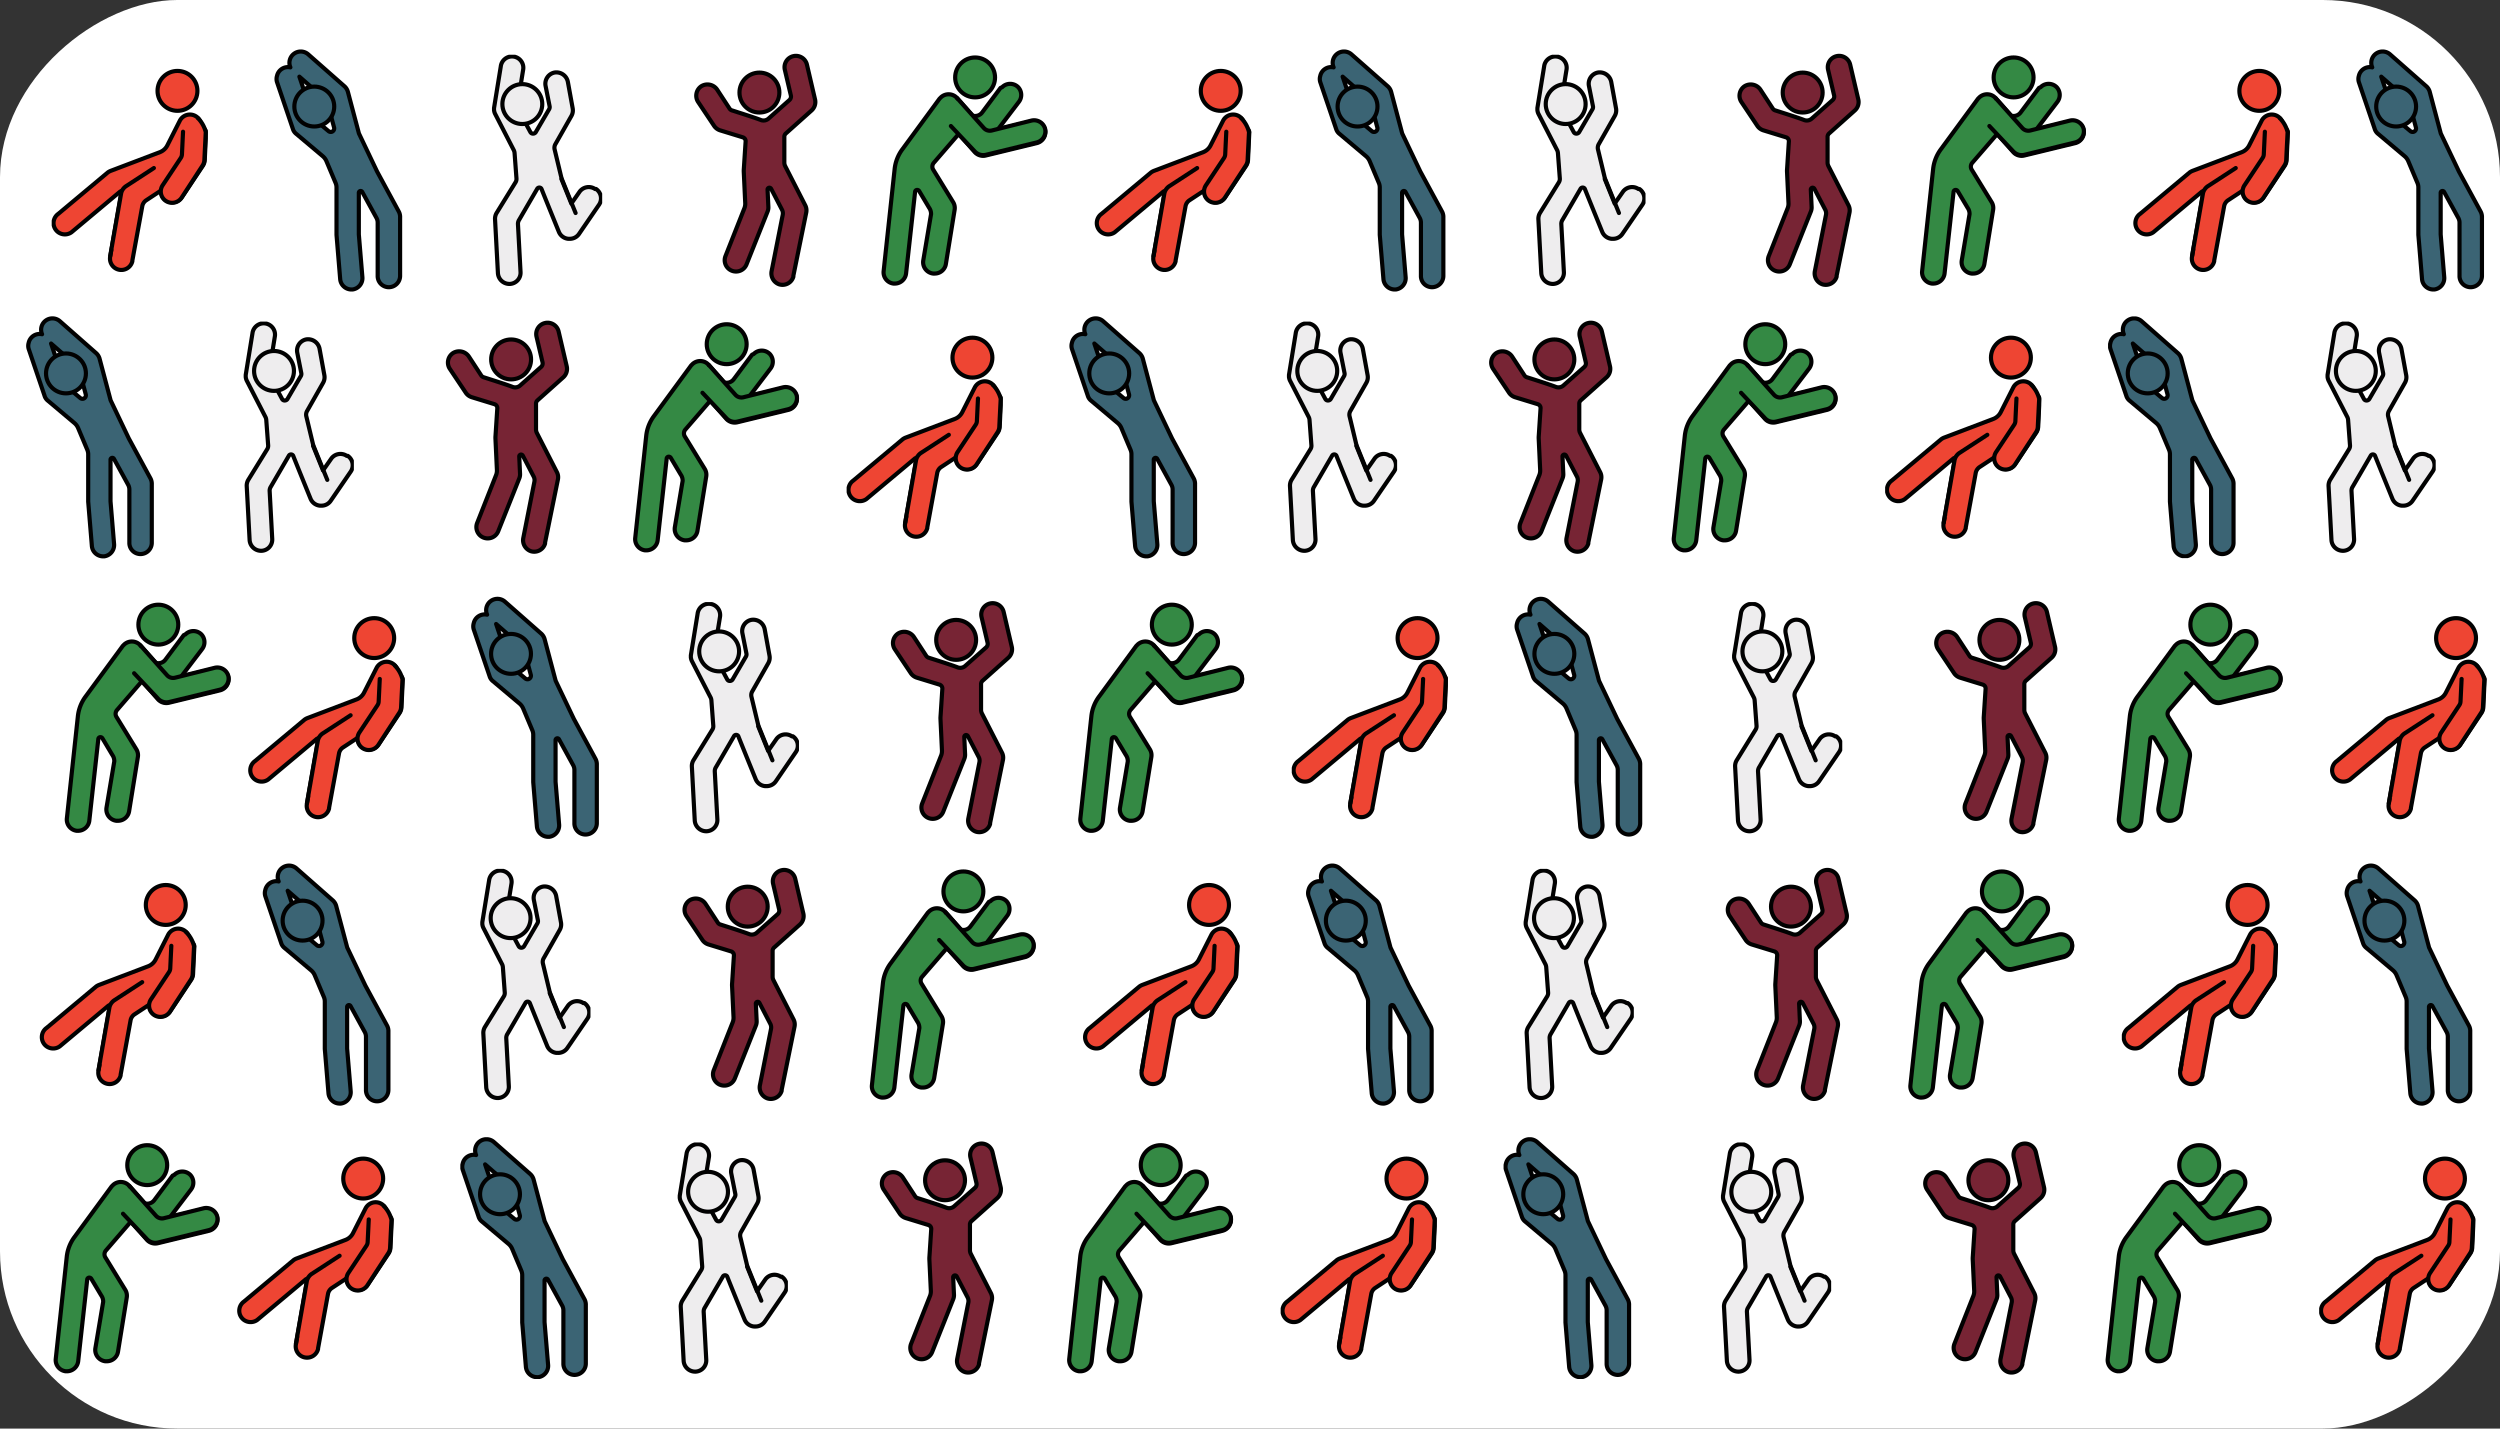 <svg xmlns="http://www.w3.org/2000/svg" xmlns:xlink="http://www.w3.org/1999/xlink" viewBox="0 0 252 144"><rect x="0" y="0" width="252" height="144" fill="#333333" stroke="none"/><defs><style>.a{fill:#fff;}.b{fill:#348944;}.b,.c,.d,.e,.f,.g{stroke:#010101;stroke-linecap:round;stroke-linejoin:round;stroke-width:0.42px;}.c{fill:#ee4533;}.d{fill:#3b6474;}.e{fill:#eeedee;}.f{fill:none;}.g{fill:#772434;}.h{mask:url(#a);}</style><mask id="a" x="0" y="0" width="252" height="144" maskUnits="userSpaceOnUse"><rect class="a" x="54" y="-54" width="144" height="252" rx="17.86" transform="translate(54 198) rotate(-90)"/></mask><symbol id="b" viewBox="0 0 12.42 23.51"><path class="g" d="M12.19,4.62,11.37,1.1a1.14,1.14,0,1,0-2.23.51l.61,2.6a.48.48,0,0,1-.14.45L7.49,6.54a.75.75,0,0,1-.76.14C6,6.4,4.28,5.86,3.79,5.7a.46.46,0,0,1-.22-.17L2.33,3.63A1.18,1.18,0,0,0,.74,3.26,1.15,1.15,0,0,0,.39,4.84v0L2,7.25a1.15,1.15,0,0,0,.62.47l2.28.7a.41.41,0,0,1,.29.4L5,11.74v.11l.15,3.21a1.25,1.25,0,0,1-.07.47L3.16,20.39a1.14,1.14,0,1,0,2.12.84L7.4,15.91a1.1,1.1,0,0,0,.08-.48L7.4,13.71a.19.19,0,0,1,.18-.21.21.21,0,0,1,.18.11l1.11,2.14a.8.8,0,0,1,.06.48L7.81,21.9a1.17,1.17,0,0,0,.79,1.35A1.14,1.14,0,0,0,10,22.48a.36.36,0,0,0,0-.1L11.3,16a1.12,1.12,0,0,0-.11-.74l-2-3.91A.84.84,0,0,1,9.09,11l0-2.67A.48.48,0,0,1,9.28,8l2.55-2.28A1.14,1.14,0,0,0,12.19,4.62Z"/><circle class="g" cx="6.58" cy="3.91" r="2.01"/></symbol><symbol id="c" viewBox="0 0 11.11 23.31"><path class="e" d="M10.39,13.53a1.14,1.14,0,0,0-1.58.31h0L8,15,7,12.52a.56.56,0,0,1,0-.12L6.31,9.52A.74.74,0,0,1,6.4,9L8,6.18a1.14,1.14,0,0,0,.13-.81L7.65,2.73a1.18,1.18,0,0,0-1.33-.94A1.15,1.15,0,0,0,5.4,3.12v0l.41,2.07a.44.44,0,0,1-.06.32L4.41,7.81A.33.33,0,0,1,4,7.92a.33.33,0,0,1-.13-.13L2.53,5.3l.61-3.77A1.14,1.14,0,1,0,.89,1.17L.22,5.3A1.09,1.09,0,0,0,.34,6L2.18,9.58a.79.79,0,0,1,.1.34l.19,2.55a.65.65,0,0,1-.09.38L.48,15.93a1.14,1.14,0,0,0-.17.66L.6,22A1.16,1.16,0,0,0,1.74,23.1H1.8a1.13,1.13,0,0,0,1.08-1.2h0l-.26-4.83a.74.74,0,0,1,.12-.43l1.82-3.13a.25.25,0,0,1,.34-.09.23.23,0,0,1,.1.12c.48,1.21,1.74,4.3,1.74,4.3a1.14,1.14,0,0,0,.94.71h.11a1.12,1.12,0,0,0,1-.51l2-2.92a1.14,1.14,0,0,0-.3-1.59Z"/><circle class="e" cx="3.06" cy="4.97" r="2.01"/><line class="f" x1="8.43" y1="15.95" x2="7.04" y2="12.52"/></symbol><symbol id="d" viewBox="0 0 12.87 24.37"><path class="d" d="M12.53,16.36l-2.2-4.06L8.5,8.46,7.38,4.24A1.17,1.17,0,0,0,7,3.67L3.39.49A1.14,1.14,0,0,0,1.59,1.8a1.13,1.13,0,0,0-1.35.87,1.06,1.06,0,0,0,0,.61L1.84,8a1,1,0,0,0,.35.51l2.66,2.24a1.33,1.33,0,0,1,.38.52l.93,2.21a1.15,1.15,0,0,1,.08.41l0,4.68v.11l.37,4.46a1.14,1.14,0,0,0,1.14,1.05h.1a1.15,1.15,0,0,0,1-1.23l-.36-4.32v-.2l0-4a.19.19,0,0,1,.18-.18.19.19,0,0,1,.16.09L10.28,17a1,1,0,0,1,.11.45l0,5.37a1.12,1.12,0,0,0,1.12,1.14h0a1.14,1.14,0,0,0,1.14-1.13l0-5.89A1.17,1.17,0,0,0,12.53,16.36ZM3.9,6.94,2.5,2.74,5.27,5.16,6,7.88a.36.36,0,0,1-.25.42.35.35,0,0,1-.31-.07Z"/><circle class="d" cx="4" cy="5.75" r="2.01"/></symbol><symbol id="e" viewBox="0 0 15.74 20.48"><path class="c" d="M15,5.35a1.14,1.14,0,0,0-2.09-.11L11.65,7.73a1.41,1.41,0,0,1-.72.66l-5,1.9a1.43,1.43,0,0,0-.27.15l-5,4.18A1.14,1.14,0,1,0,2,16.47l0,0L6.9,12.37l.21-.09a1.43,1.43,0,0,0-.09.27L5.91,18.86a1.14,1.14,0,0,0,2.22.54s0,0,0-.07l1-5.47a.93.93,0,0,1,.38-.6l1.52-1a1.14,1.14,0,0,0,2.09.68l2.12-3.17a1.18,1.18,0,0,0,.19-.58l.13-2.81C15.55,6,14.79,5.66,15,5.35Z"/><circle class="c" cx="12.68" cy="2.22" r="2.01"/><path class="c" d="M5.9,18.86,7,12.55a1.17,1.17,0,0,1,.49-.72L10.3,10"/><path class="c" d="M14.77,5a3,3,0,0,1,.76,1.38l-.14,2.8a1.08,1.08,0,0,1-.19.58L13.09,13a1.15,1.15,0,0,1-1.59.31,1.14,1.14,0,0,1-.31-1.58h0L13,9a.72.72,0,0,0,.13-.38l.11-2.28"/></symbol><symbol id="j" viewBox="0 0 16.73 23.2"><path class="b" d="M2.12,9.45a4.06,4.06,0,0,0-.79,2L.22,21.75a1.14,1.14,0,0,0,1,1.25h.12a1.15,1.15,0,0,0,1.14-1l.91-8.24a.21.21,0,0,1,.23-.2.25.25,0,0,1,.18.11l1,1.68A1.07,1.07,0,0,1,5,16L4.21,20.7a1.15,1.15,0,0,0,1,1.29h.16a1.14,1.14,0,0,0,1.13-1l.88-5.45a1.13,1.13,0,0,0-.16-.76l-2-3.26a.59.59,0,0,1,.06-.7L7.72,8l.2.06L9.4,9.74a1.13,1.13,0,0,0,1.12.35l5.1-1.24a1.14,1.14,0,0,0,.9-1.2,1.13,1.13,0,0,0-1.23-1l-.18,0-3.37.81,2.1-2.76a1.15,1.15,0,0,0-.06-1.5,1.14,1.14,0,0,0-1.61,0L12,3.28,10.16,5.74a.88.88,0,0,1-1,.32h0L7.64,4.32A1.14,1.14,0,0,0,6,4.22l-.15.15Z"/><path class="b" d="M7.64,4.32l2.68,3a.81.81,0,0,0,.8.25l4-1a1.15,1.15,0,0,1,1.38.84v0a1.16,1.16,0,0,1-.88,1.37l-5.09,1.24a1.16,1.16,0,0,1-1.13-.35L7,7.12"/><circle class="b" cx="9.44" cy="2.22" r="2.01"/></symbol></defs><title>card-04-people-pattern-no-border</title><rect class="a" x="54" y="-54" width="144" height="252" rx="17.86" transform="translate(54 198) rotate(-90)"/><g class="h"><use width="12.42" height="23.51" transform="translate(69.97 5.42)" xlink:href="#b"/><use width="11.11" height="23.31" transform="translate(49.59 5.52)" xlink:href="#c"/><use width="12.87" height="24.37" transform="translate(27.68 4.99)" xlink:href="#d"/><use width="15.74" height="20.48" transform="translate(5.21 6.94)" xlink:href="#e"/><use width="12.42" height="23.51" transform="translate(175.13 5.42)" xlink:href="#b"/><use width="11.11" height="23.31" transform="translate(154.76 5.52)" xlink:href="#c"/><use width="12.87" height="24.37" transform="translate(132.84 4.99)" xlink:href="#d"/><use width="15.74" height="20.48" transform="translate(110.37 6.94)" xlink:href="#e"/><use width="16.73" height="23.21" transform="translate(88.85 5.58)" xlink:href="#j"/><use width="12.87" height="24.37" transform="translate(237.53 4.99)" xlink:href="#d"/><use width="15.74" height="20.48" transform="translate(215.06 6.94)" xlink:href="#e"/><use width="16.73" height="23.21" transform="translate(193.53 5.58)" xlink:href="#j"/><use width="12.42" height="23.51" transform="translate(44.94 32.32)" xlink:href="#b"/><use width="11.11" height="23.31" transform="translate(24.56 32.42)" xlink:href="#c"/><use width="12.87" height="24.37" transform="translate(2.65 31.89)" xlink:href="#d"/><use width="12.42" height="23.51" transform="translate(150.1 32.32)" xlink:href="#b"/><use width="11.11" height="23.31" transform="translate(129.72 32.42)" xlink:href="#c"/><use width="12.87" height="24.37" transform="translate(107.81 31.89)" xlink:href="#d"/><use width="15.74" height="20.48" transform="translate(85.34 33.83)" xlink:href="#e"/><use width="16.73" height="23.21" transform="translate(63.81 32.47)" xlink:href="#j"/><use width="11.11" height="23.31" transform="translate(234.41 32.42)" xlink:href="#c"/><use width="12.87" height="24.37" transform="translate(212.49 31.89)" xlink:href="#d"/><use width="15.74" height="20.48" transform="translate(190.02 33.83)" xlink:href="#e"/><use width="16.73" height="23.21" transform="translate(168.5 32.47)" xlink:href="#j"/><use width="12.42" height="23.51" transform="translate(89.8 60.59)" xlink:href="#b"/><use width="11.11" height="23.31" transform="translate(69.43 60.69)" xlink:href="#c"/><use width="12.87" height="24.37" transform="translate(47.51 60.16)" xlink:href="#d"/><use width="15.74" height="20.48" transform="translate(25.04 62.1)" xlink:href="#e"/><use width="16.73" height="23.21" transform="translate(6.52 60.74)" xlink:href="#j"/><use width="12.42" height="23.51" transform="translate(194.96 60.59)" xlink:href="#b"/><use width="11.11" height="23.31" transform="translate(174.59 60.69)" xlink:href="#c"/><use width="12.87" height="24.37" transform="translate(152.68 60.16)" xlink:href="#d"/><use width="15.74" height="20.48" transform="translate(130.21 62.1)" xlink:href="#e"/><use width="16.73" height="23.21" transform="translate(108.68 60.74)" xlink:href="#j"/><use width="15.74" height="20.48" transform="translate(234.89 62.1)" xlink:href="#e"/><use width="16.73" height="23.21" transform="translate(213.36 60.74)" xlink:href="#j"/><use width="12.42" height="23.51" transform="translate(68.79 87.48)" xlink:href="#b"/><use width="11.11" height="23.31" transform="translate(48.41 87.58)" xlink:href="#c"/><use width="12.87" height="24.37" transform="translate(26.5 87.05)" xlink:href="#d"/><use width="15.74" height="20.48" transform="translate(4.03 89)" xlink:href="#e"/><use width="12.42" height="23.51" transform="translate(173.95 87.48)" xlink:href="#b"/><use width="11.11" height="23.31" transform="translate(153.58 87.58)" xlink:href="#c"/><use width="12.87" height="24.37" transform="translate(131.66 87.05)" xlink:href="#d"/><use width="15.74" height="20.48" transform="translate(109.19 89)" xlink:href="#e"/><use width="16.73" height="23.21" transform="translate(87.67 87.63)" xlink:href="#j"/><use width="12.87" height="24.37" transform="translate(236.35 87.05)" xlink:href="#d"/><use width="15.74" height="20.48" transform="translate(213.88 89)" xlink:href="#e"/><use width="16.73" height="23.21" transform="translate(192.35 87.63)" xlink:href="#j"/><use width="12.42" height="23.51" transform="translate(88.68 115.06)" xlink:href="#b"/><use width="11.11" height="23.31" transform="translate(68.31 115.16)" xlink:href="#c"/><use width="12.87" height="24.37" transform="translate(46.4 114.63)" xlink:href="#d"/><use width="15.74" height="20.48" transform="translate(23.93 116.58)" xlink:href="#e"/><use width="16.73" height="23.21" transform="translate(5.4 115.22)" xlink:href="#j"/><use width="12.42" height="23.51" transform="translate(193.85 115.06)" xlink:href="#b"/><use width="11.11" height="23.31" transform="translate(173.47 115.16)" xlink:href="#c"/><use width="12.87" height="24.37" transform="translate(151.56 114.63)" xlink:href="#d"/><use width="15.74" height="20.48" transform="translate(129.09 116.58)" xlink:href="#e"/><use width="16.73" height="23.21" transform="translate(107.56 115.22)" xlink:href="#j"/><use width="15.74" height="20.48" transform="translate(233.77 116.58)" xlink:href="#e"/><use width="16.73" height="23.21" transform="translate(212.24 115.22)" xlink:href="#j"/></g></svg>